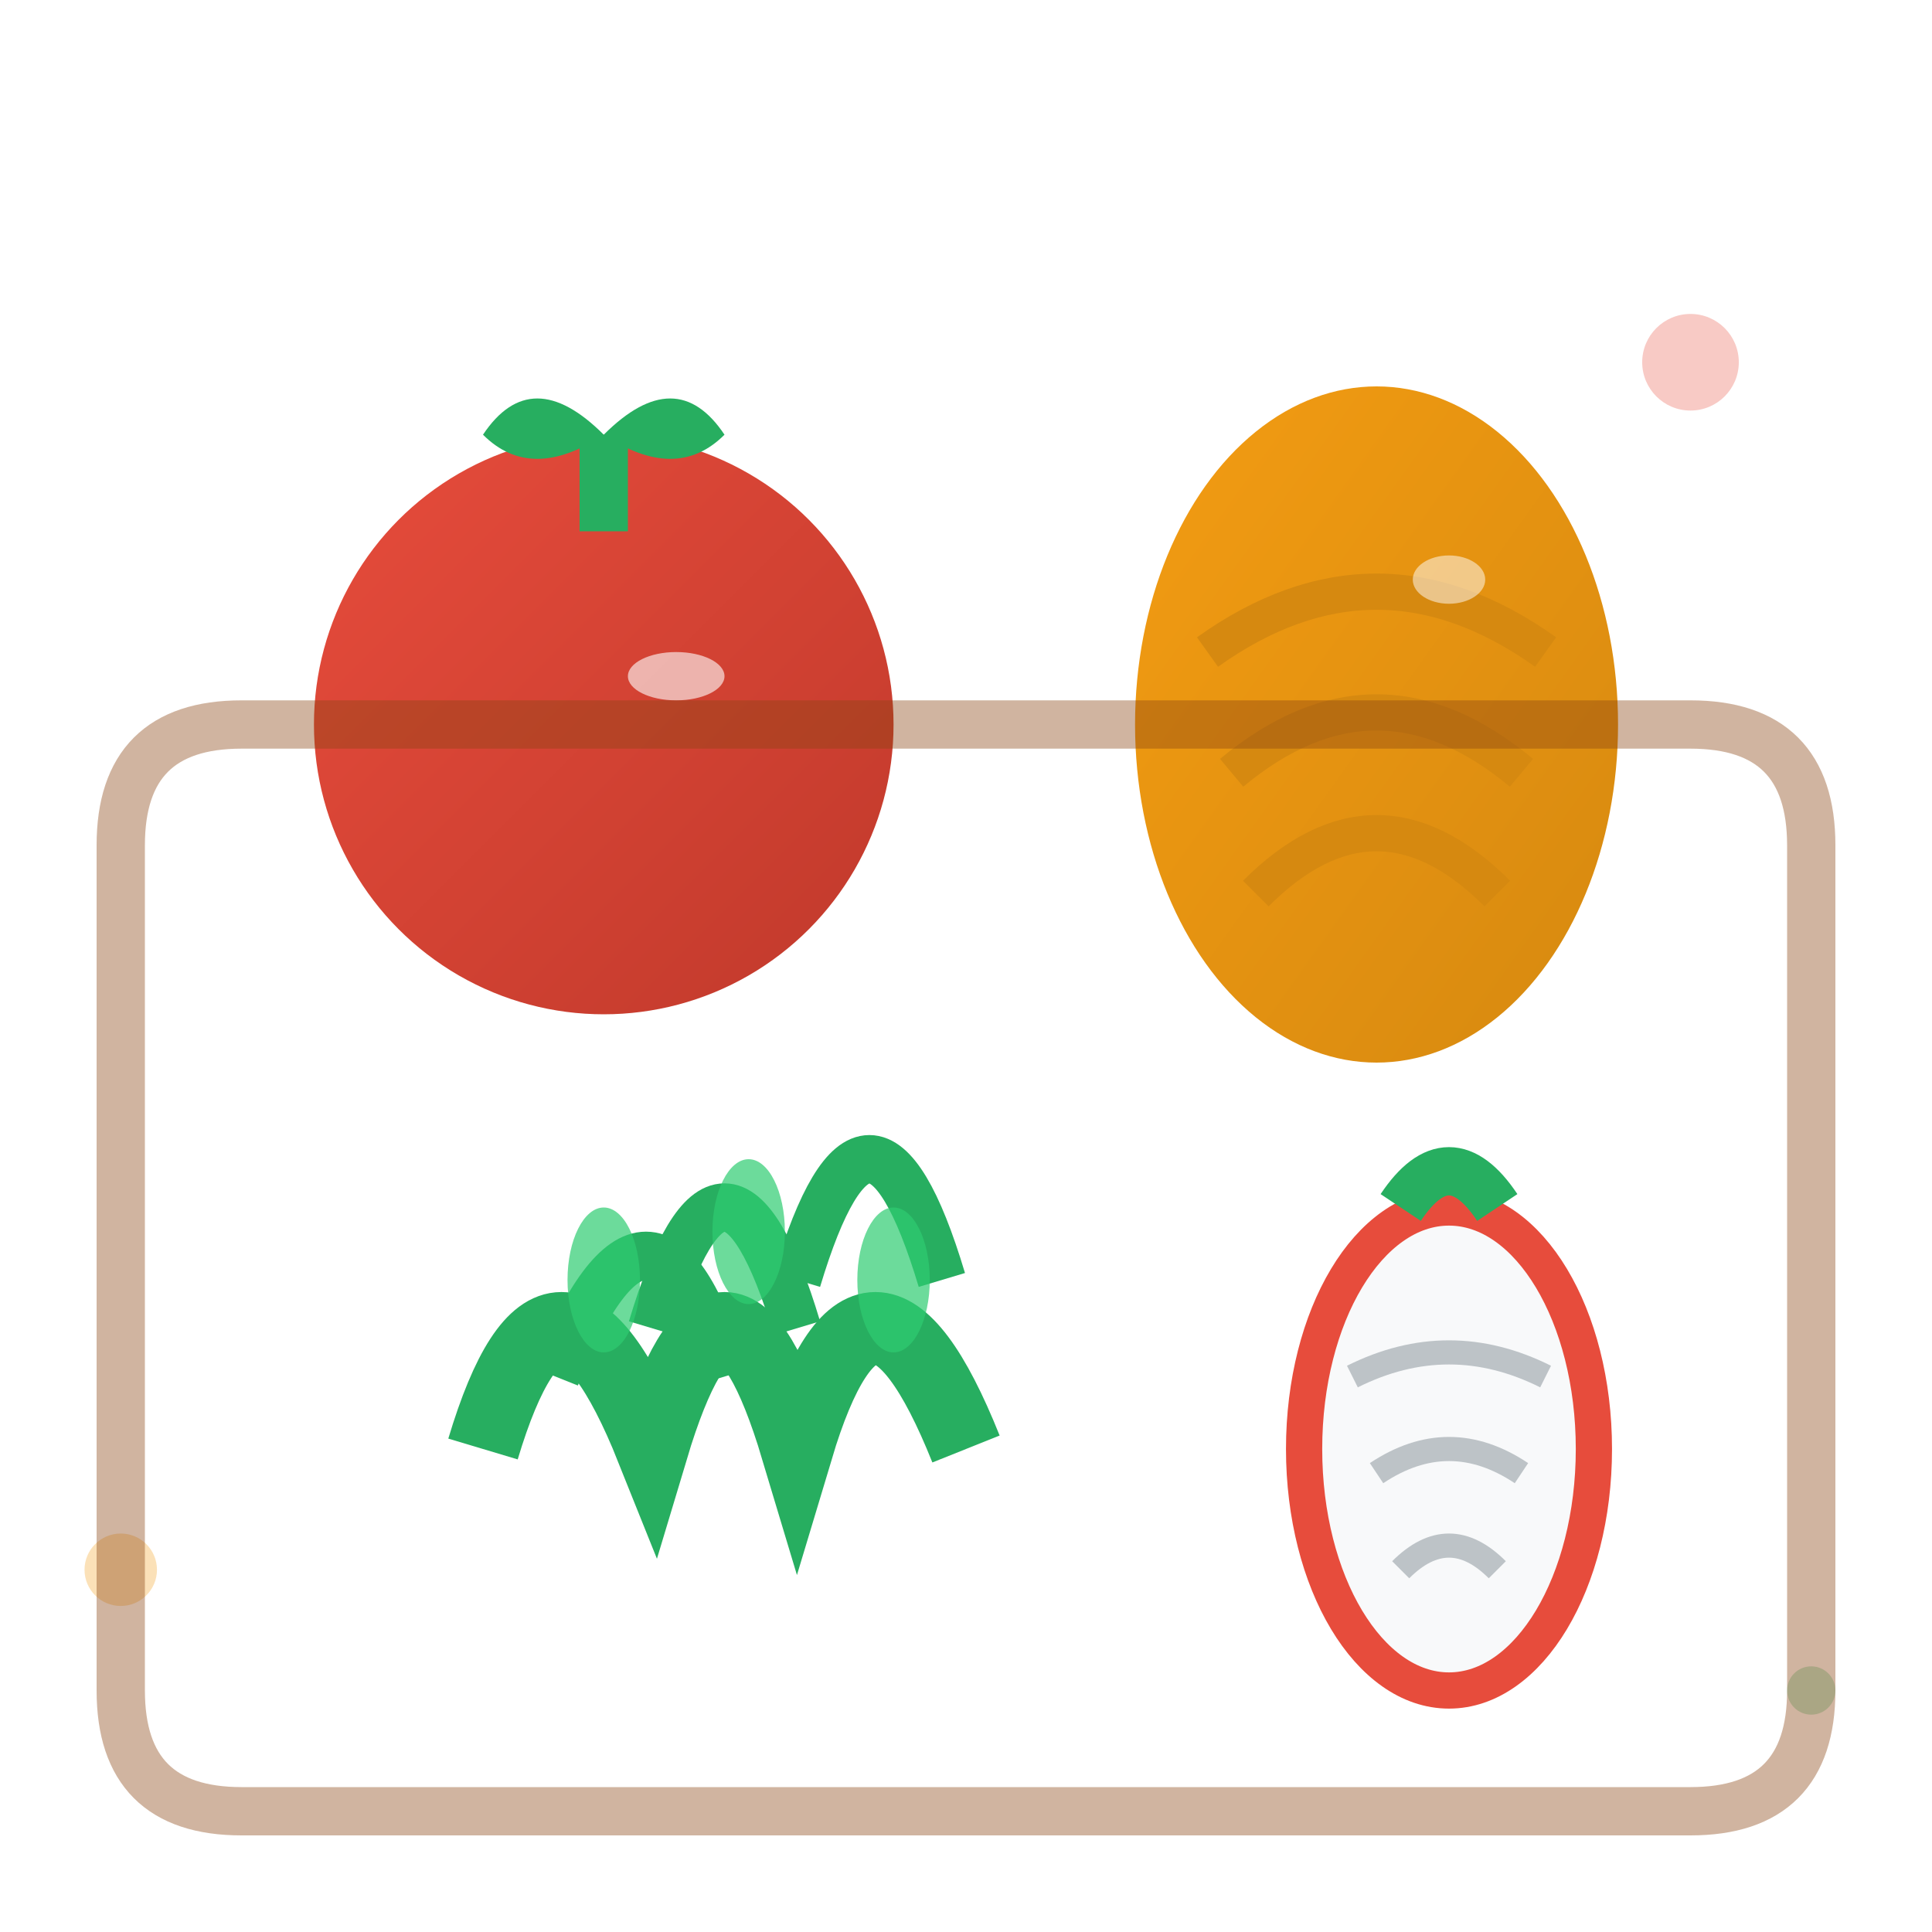 <svg width="80" height="80" viewBox="0 0 80 80" xmlns="http://www.w3.org/2000/svg">
  <defs>
    <linearGradient id="tomatoGradient" x1="0%" y1="0%" x2="100%" y2="100%">
      <stop offset="0%" style="stop-color:#e74c3c;stop-opacity:1" />
      <stop offset="100%" style="stop-color:#c0392b;stop-opacity:1" />
    </linearGradient>
    <linearGradient id="onionGradient" x1="0%" y1="0%" x2="100%" y2="100%">
      <stop offset="0%" style="stop-color:#f39c12;stop-opacity:1" />
      <stop offset="100%" style="stop-color:#d68910;stop-opacity:1" />
    </linearGradient>
    <filter id="ingredientShadow" x="-50%" y="-50%" width="200%" height="200%">
      <feDropShadow dx="1" dy="2" stdDeviation="2" flood-color="#000000" flood-opacity="0.2"/>
    </filter>
  </defs>
  
  <!-- Tomato -->
  <g transform="translate(10, 10)">
    <circle cx="15" cy="20" r="12" fill="url(#tomatoGradient)" filter="url(#ingredientShadow)"/>
    <path d="M10 8 Q12 5 15 8 Q18 5 20 8 Q18 10 15 8 Q12 10 10 8" 
          fill="#27ae60"/>
    <path d="M15 8 L15 12" stroke="#27ae60" stroke-width="2"/>
    <ellipse cx="18" cy="18" rx="2" ry="1" fill="#ffffff" opacity="0.6"/>
  </g>
  
  <!-- Onion -->
  <g transform="translate(45, 12)">
    <ellipse cx="12" cy="18" rx="10" ry="14" fill="url(#onionGradient)" filter="url(#ingredientShadow)"/>
    <path d="M5 15 Q12 10 19 15" stroke="#d68910" stroke-width="1.5" fill="none"/>
    <path d="M6 20 Q12 15 18 20" stroke="#d68910" stroke-width="1.5" fill="none"/>
    <path d="M7 25 Q12 20 17 25" stroke="#d68910" stroke-width="1.5" fill="none"/>
    <ellipse cx="15" cy="12" rx="1.5" ry="1" fill="#ffffff" opacity="0.5"/>
  </g>
  
  <!-- Herbs/Parsley -->
  <g transform="translate(15, 45)">
    <path d="M5 15 Q8 5 12 15 Q15 5 18 15 Q21 5 25 15" 
          stroke="#27ae60" 
          stroke-width="3" 
          fill="none"
          filter="url(#ingredientShadow)"/>
    <path d="M8 12 Q12 2 15 12" stroke="#27ae60" stroke-width="2" fill="none"/>
    <path d="M12 10 Q15 0 18 10" stroke="#27ae60" stroke-width="2" fill="none"/>
    <path d="M18 8 Q21 -2 24 8" stroke="#27ae60" stroke-width="2" fill="none"/>
    
    <!-- Leaf details -->
    <ellipse cx="10" cy="8" rx="1.5" ry="3" fill="#2ecc71" opacity="0.7"/>
    <ellipse cx="16" cy="6" rx="1.5" ry="3" fill="#2ecc71" opacity="0.7"/>
    <ellipse cx="22" cy="8" rx="1.5" ry="3" fill="#2ecc71" opacity="0.7"/>
  </g>
  
  <!-- Garlic -->
  <g transform="translate(50, 45)">
    <ellipse cx="10" cy="15" rx="6" ry="10" fill="#f8f9fa" stroke="#e74c3c" stroke-width="1.5" filter="url(#ingredientShadow)"/>
    <path d="M8 5 Q10 2 12 5" stroke="#27ae60" stroke-width="2" fill="none"/>
    <path d="M6 12 Q10 10 14 12" stroke="#bdc3c7" stroke-width="1" fill="none"/>
    <path d="M7 16 Q10 14 13 16" stroke="#bdc3c7" stroke-width="1" fill="none"/>
    <path d="M8 20 Q10 18 12 20" stroke="#bdc3c7" stroke-width="1" fill="none"/>
  </g>
  
  <!-- Decorative elements -->
  <g opacity="0.3">
    <circle cx="70" cy="15" r="2" fill="#e74c3c"/>
    <circle cx="5" cy="65" r="1.5" fill="#f39c12"/>
    <circle cx="75" cy="70" r="1" fill="#27ae60"/>
  </g>
  
  <!-- Ingredient basket outline -->
  <path d="M5 35 Q5 30 10 30 L70 30 Q75 30 75 35 L75 70 Q75 75 70 75 L10 75 Q5 75 5 70 Z" 
        stroke="#8b4513" 
        stroke-width="2" 
        fill="none" 
        opacity="0.4"/>
</svg>
